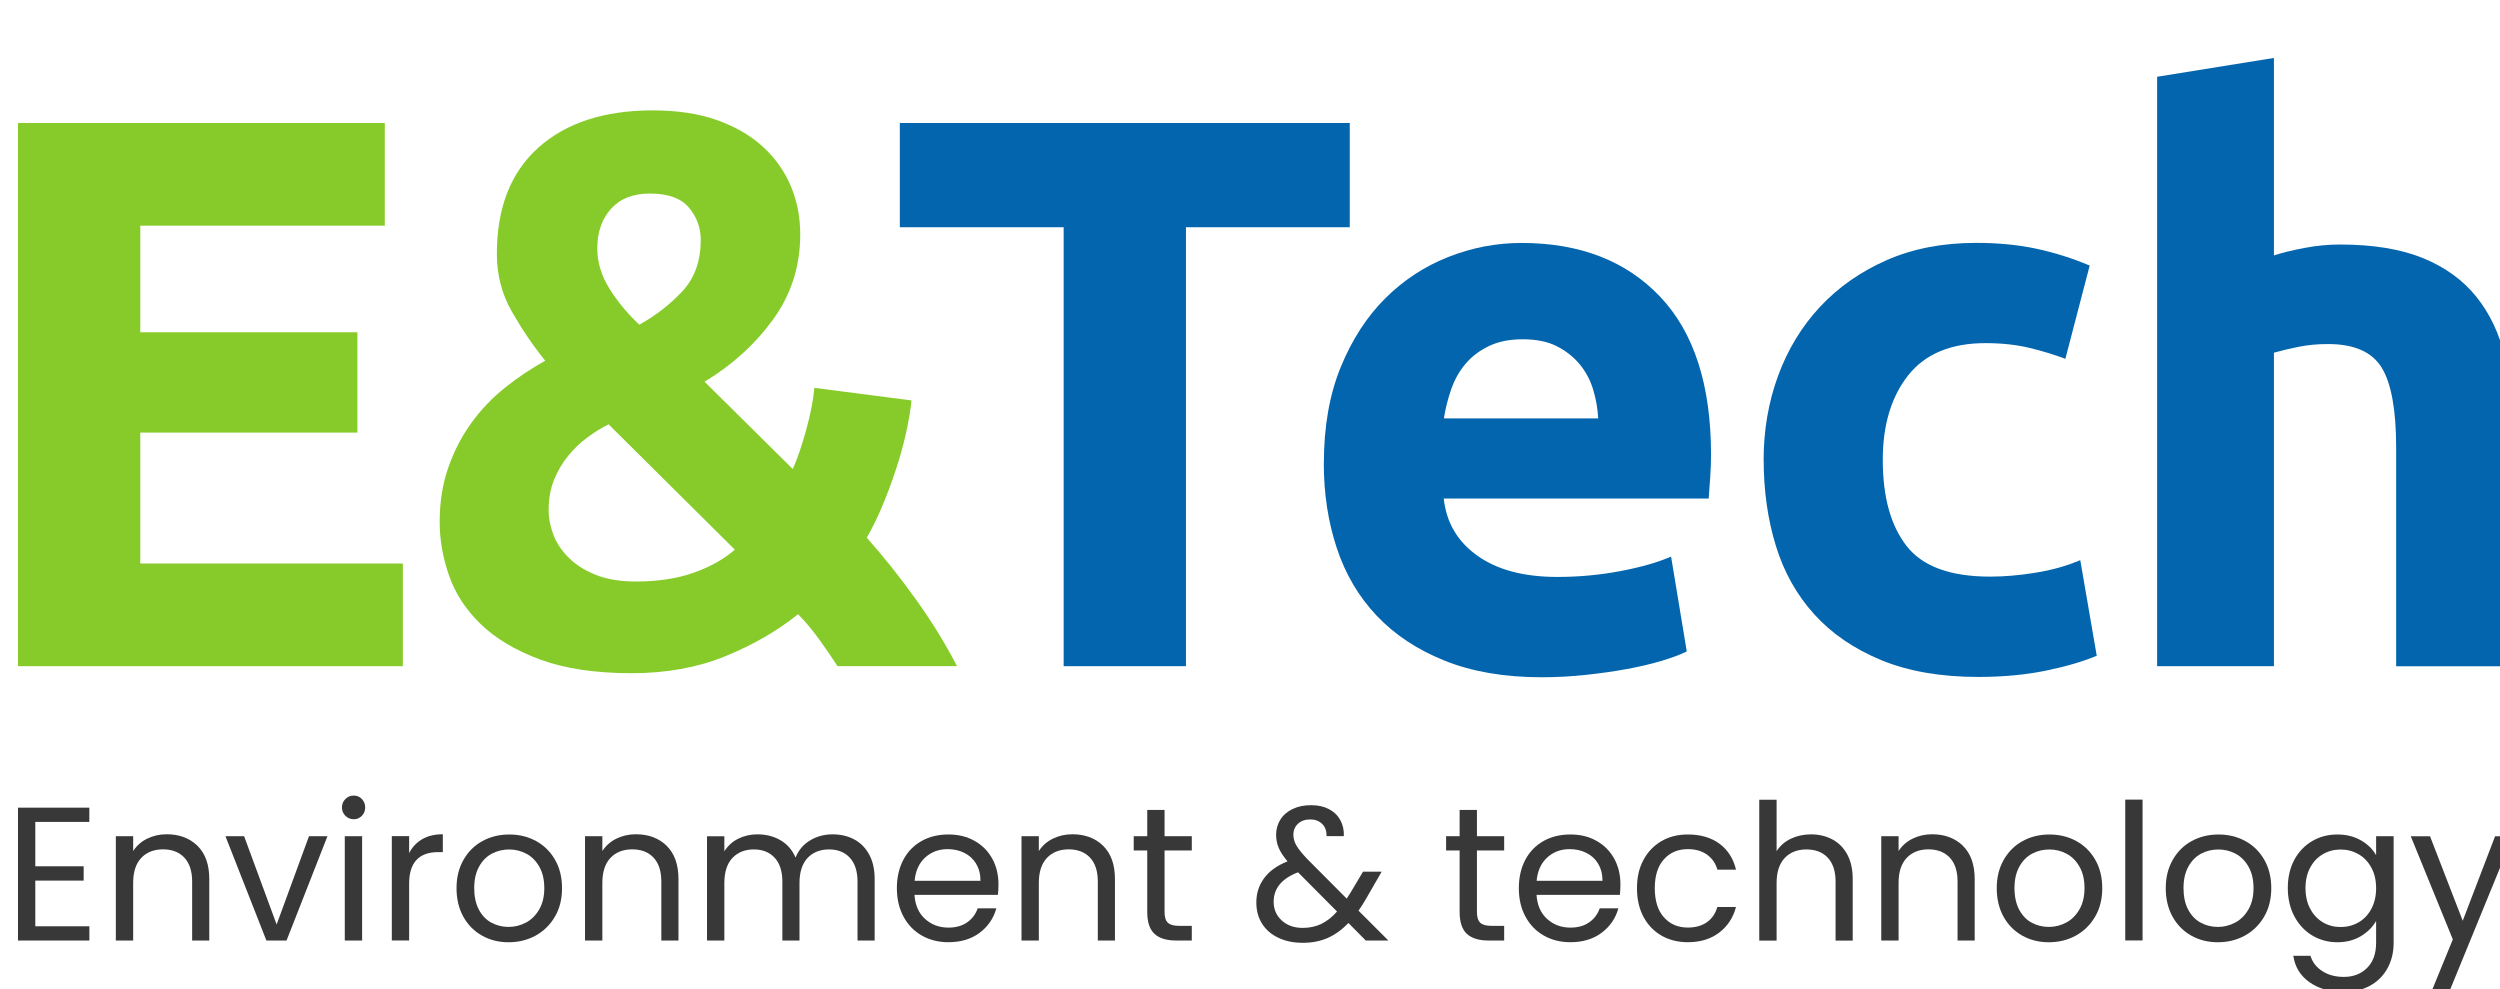 <svg width="139" height="55" viewBox="0 0 139 55" fill="none" xmlns="http://www.w3.org/2000/svg">
<g clip-path="url(#clip0_165_975)">
<path d="M1 37.04V6.838H21.395V12.547H7.8V18.474H19.872V24.052H7.8V31.331H22.399V37.04H1Z" fill="#87CB2A"/>
<path d="M24.446 29.029C24.446 27.925 24.604 26.918 24.923 26.002C25.242 25.086 25.668 24.26 26.205 23.518C26.742 22.777 27.363 22.125 28.074 21.558C28.782 20.991 29.531 20.491 30.313 20.055C29.625 19.202 29.007 18.289 28.454 17.316C27.9 16.343 27.625 15.276 27.625 14.114C27.625 11.557 28.393 9.59 29.934 8.207C31.474 6.828 33.595 6.137 36.297 6.137C37.663 6.137 38.854 6.318 39.871 6.68C40.888 7.043 41.737 7.536 42.422 8.164C43.103 8.788 43.62 9.516 43.969 10.345C44.318 11.174 44.493 12.067 44.493 13.027C44.493 14.799 43.989 16.376 42.989 17.756C41.986 19.139 40.714 20.293 39.173 21.223L44.08 26.079C44.335 25.502 44.587 24.77 44.828 23.887C45.07 23.005 45.221 22.233 45.278 21.565L50.681 22.263C50.624 22.817 50.52 23.421 50.376 24.072C50.232 24.727 50.047 25.388 49.829 26.056C49.611 26.723 49.362 27.395 49.087 28.062C48.812 28.73 48.513 29.341 48.191 29.895C49.121 30.939 50.03 32.08 50.916 33.315C51.802 34.55 52.568 35.792 53.209 37.037H46.563C46.322 36.654 45.996 36.178 45.59 35.611C45.184 35.043 44.778 34.557 44.372 34.151C43.211 35.084 41.858 35.862 40.318 36.49C38.777 37.117 37.045 37.43 35.129 37.43C33.095 37.43 31.393 37.175 30.028 36.668C28.662 36.161 27.564 35.507 26.735 34.708C25.906 33.909 25.319 33.01 24.97 32.009C24.621 31.009 24.446 30.012 24.446 29.026V29.029ZM30.504 28.375C30.504 28.811 30.591 29.261 30.766 29.724C30.941 30.187 31.226 30.617 31.618 31.006C32.011 31.399 32.514 31.717 33.125 31.962C33.736 32.207 34.481 32.332 35.354 32.332C36.575 32.332 37.646 32.17 38.566 31.845C39.482 31.519 40.247 31.093 40.858 30.563L33.837 23.592C33.431 23.794 33.035 24.042 32.645 24.331C32.256 24.619 31.9 24.961 31.585 25.351C31.266 25.743 31.008 26.183 30.806 26.676C30.605 27.17 30.504 27.734 30.504 28.371V28.375ZM38.962 13.336C38.962 12.665 38.744 12.07 38.307 11.547C37.871 11.023 37.146 10.761 36.129 10.761C35.199 10.761 34.481 11.043 33.971 11.611C33.461 12.178 33.209 12.913 33.209 13.812C33.209 14.567 33.427 15.302 33.864 16.014C34.3 16.725 34.861 17.407 35.548 18.055C36.481 17.531 37.284 16.903 37.955 16.178C38.626 15.45 38.962 14.504 38.962 13.339V13.336Z" fill="#87CB2A"/>
<path d="M75.047 6.838V12.634H65.939V37.04H59.139V12.634H50.03V6.838H75.047Z" fill="#0265AD"/>
<path d="M73.607 25.755C73.607 23.721 73.919 21.942 74.543 20.415C75.168 18.891 75.986 17.619 77.007 16.602C78.024 15.585 79.192 14.817 80.514 14.293C81.836 13.77 83.195 13.508 84.588 13.508C87.844 13.508 90.415 14.505 92.301 16.495C94.19 18.485 95.133 21.412 95.133 25.278C95.133 25.657 95.12 26.07 95.09 26.52C95.059 26.969 95.033 27.369 95.002 27.718H80.272C80.416 29.054 81.041 30.114 82.145 30.899C83.249 31.685 84.729 32.078 86.588 32.078C87.78 32.078 88.948 31.97 90.099 31.752C91.247 31.534 92.183 31.265 92.912 30.946L93.784 36.219C93.435 36.394 92.969 36.568 92.388 36.742C91.807 36.917 91.16 37.068 90.448 37.199C89.737 37.33 88.975 37.437 88.159 37.525C87.347 37.612 86.531 37.655 85.719 37.655C83.655 37.655 81.863 37.35 80.336 36.739C78.809 36.128 77.547 35.293 76.543 34.232C75.54 33.172 74.802 31.916 74.322 30.463C73.842 29.01 73.603 27.443 73.603 25.758L73.607 25.755ZM88.861 23.267C88.83 22.717 88.737 22.177 88.579 21.657C88.418 21.133 88.173 20.67 87.837 20.26C87.501 19.854 87.082 19.519 86.572 19.257C86.062 18.995 85.431 18.864 84.675 18.864C83.92 18.864 83.323 18.988 82.803 19.233C82.279 19.482 81.843 19.807 81.497 20.213C81.148 20.619 80.88 21.093 80.692 21.63C80.504 22.167 80.366 22.714 80.279 23.264H88.864L88.861 23.267Z" fill="#0265AD"/>
<path d="M98.057 25.579C98.057 23.925 98.325 22.361 98.862 20.894C99.399 19.427 100.178 18.149 101.195 17.058C102.212 15.967 103.447 15.105 104.9 14.464C106.353 13.826 108.008 13.504 109.867 13.504C111.085 13.504 112.206 13.611 113.223 13.829C114.24 14.048 115.227 14.36 116.187 14.766L114.834 19.951C114.223 19.72 113.555 19.515 112.83 19.34C112.102 19.166 111.29 19.078 110.391 19.078C108.474 19.078 107.041 19.676 106.098 20.864C105.155 22.055 104.682 23.626 104.682 25.569C104.682 27.633 105.125 29.231 106.011 30.362C106.897 31.496 108.444 32.06 110.652 32.06C111.438 32.06 112.28 31.99 113.18 31.842C114.079 31.698 114.908 31.466 115.663 31.144L116.579 36.46C115.824 36.779 114.881 37.054 113.747 37.289C112.612 37.521 111.364 37.638 109.998 37.638C107.907 37.638 106.105 37.326 104.594 36.702C103.084 36.078 101.842 35.228 100.869 34.151C99.896 33.077 99.184 31.805 98.735 30.338C98.285 28.872 98.06 27.281 98.06 25.566L98.057 25.579Z" fill="#0265AD"/>
<path d="M119.936 37.041V4.268L126.43 3.221V14.202C126.866 14.058 127.423 13.92 128.108 13.789C128.789 13.658 129.45 13.595 130.091 13.595C131.951 13.595 133.498 13.85 134.733 14.357C135.968 14.867 136.955 15.585 137.696 16.515C138.438 17.444 138.962 18.548 139.264 19.827C139.569 21.106 139.72 22.529 139.72 24.099V37.044H133.226V24.885C133.226 22.794 132.957 21.31 132.42 20.438C131.883 19.565 130.887 19.129 129.437 19.129C128.856 19.129 128.309 19.179 127.802 19.283C127.292 19.384 126.836 19.495 126.43 19.609V37.041H119.936Z" fill="#0265AD"/>
<path d="M1.963 45.698V48.165H4.652V48.961H1.963V51.501H4.97V52.293H1V44.906H4.967V45.698H1.963Z" fill="#383838"/>
<path d="M10.978 47.026C11.414 47.452 11.636 48.07 11.636 48.872V52.292H10.683V49.013C10.683 48.435 10.538 47.992 10.25 47.684C9.961 47.378 9.565 47.224 9.065 47.224C8.565 47.224 8.152 47.382 7.853 47.7C7.555 48.019 7.404 48.479 7.404 49.087V52.292H6.44V46.492H7.404V47.318C7.595 47.022 7.853 46.791 8.182 46.63C8.511 46.469 8.87 46.385 9.266 46.385C9.971 46.385 10.542 46.6 10.981 47.026H10.978Z" fill="#383838"/>
<path d="M15.381 51.402L17.18 46.492H18.207L15.932 52.292H14.811L12.535 46.492H13.572L15.381 51.402Z" fill="#383838"/>
<path d="M19.204 45.359C19.076 45.231 19.013 45.077 19.013 44.892C19.013 44.708 19.076 44.553 19.204 44.426C19.331 44.298 19.486 44.234 19.671 44.234C19.855 44.234 19.996 44.298 20.12 44.426C20.244 44.553 20.305 44.708 20.305 44.892C20.305 45.077 20.244 45.231 20.12 45.359C19.996 45.486 19.848 45.55 19.671 45.55C19.493 45.55 19.331 45.486 19.204 45.359ZM20.134 46.493V52.292H19.17V46.493H20.134Z" fill="#383838"/>
<path d="M23.473 46.66C23.789 46.475 24.171 46.385 24.621 46.385V47.378H24.366C23.285 47.378 22.748 47.965 22.748 49.133V52.288H21.785V46.489H22.748V47.432C22.916 47.1 23.158 46.845 23.473 46.66Z" fill="#383838"/>
<path d="M26.796 52.017C26.356 51.768 26.01 51.419 25.759 50.963C25.507 50.506 25.383 49.98 25.383 49.382C25.383 48.785 25.51 48.264 25.769 47.811C26.027 47.355 26.376 47.006 26.823 46.764C27.266 46.519 27.766 46.398 28.316 46.398C28.866 46.398 29.363 46.519 29.81 46.764C30.253 47.009 30.605 47.355 30.863 47.808C31.122 48.261 31.249 48.785 31.249 49.385C31.249 49.986 31.119 50.513 30.853 50.966C30.588 51.423 30.229 51.772 29.779 52.02C29.326 52.268 28.826 52.389 28.276 52.389C27.725 52.389 27.239 52.265 26.799 52.02L26.796 52.017ZM29.246 51.295C29.548 51.134 29.793 50.889 29.981 50.563C30.169 50.238 30.263 49.845 30.263 49.379C30.263 48.912 30.172 48.52 29.988 48.194C29.803 47.868 29.565 47.627 29.269 47.469C28.974 47.311 28.652 47.231 28.306 47.231C27.96 47.231 27.631 47.311 27.336 47.469C27.044 47.627 26.809 47.868 26.631 48.194C26.453 48.52 26.366 48.912 26.366 49.379C26.366 49.845 26.453 50.251 26.625 50.574C26.796 50.899 27.027 51.141 27.319 51.298C27.608 51.456 27.927 51.537 28.273 51.537C28.618 51.537 28.944 51.456 29.246 51.292V51.295Z" fill="#383838"/>
<path d="M37.065 47.026C37.501 47.452 37.723 48.07 37.723 48.872V52.292H36.77V49.013C36.77 48.435 36.625 47.992 36.337 47.684C36.048 47.378 35.652 47.224 35.152 47.224C34.652 47.224 34.239 47.382 33.94 47.7C33.642 48.019 33.491 48.479 33.491 49.087V52.292H32.527V46.492H33.491V47.318C33.682 47.022 33.94 46.791 34.269 46.63C34.598 46.469 34.957 46.385 35.353 46.385C36.058 46.385 36.629 46.6 37.068 47.026H37.065Z" fill="#383838"/>
<path d="M47.489 46.667C47.842 46.855 48.12 47.134 48.325 47.51C48.53 47.882 48.631 48.339 48.631 48.876V52.295H47.678V49.017C47.678 48.439 47.533 47.996 47.248 47.688C46.963 47.379 46.577 47.228 46.09 47.228C45.603 47.228 45.191 47.389 44.895 47.708C44.6 48.03 44.452 48.493 44.452 49.1V52.295H43.499V49.017C43.499 48.439 43.355 47.996 43.069 47.688C42.784 47.382 42.398 47.228 41.912 47.228C41.425 47.228 41.012 47.389 40.717 47.708C40.421 48.03 40.274 48.493 40.274 49.1V52.295H39.31V46.496H40.274V47.332C40.465 47.03 40.72 46.795 41.042 46.634C41.364 46.473 41.717 46.389 42.106 46.389C42.593 46.389 43.023 46.499 43.398 46.718C43.771 46.936 44.05 47.258 44.234 47.681C44.395 47.271 44.664 46.953 45.039 46.728C45.412 46.503 45.828 46.389 46.288 46.389C46.748 46.389 47.141 46.483 47.493 46.671L47.489 46.667Z" fill="#383838"/>
<path d="M55.481 49.753H50.846C50.88 50.323 51.078 50.77 51.434 51.092C51.789 51.414 52.222 51.575 52.729 51.575C53.145 51.575 53.494 51.478 53.773 51.283C54.051 51.088 54.246 50.83 54.36 50.504H55.397C55.243 51.062 54.931 51.515 54.468 51.864C54.001 52.213 53.424 52.387 52.732 52.387C52.182 52.387 51.689 52.263 51.256 52.018C50.823 51.773 50.48 51.421 50.235 50.964C49.99 50.508 49.866 49.981 49.866 49.383C49.866 48.786 49.987 48.259 50.225 47.806C50.464 47.353 50.803 47.007 51.236 46.762C51.669 46.517 52.169 46.397 52.732 46.397C53.296 46.397 53.769 46.517 54.192 46.756C54.615 46.994 54.941 47.326 55.172 47.746C55.401 48.165 55.515 48.638 55.515 49.169C55.515 49.353 55.505 49.548 55.484 49.749L55.481 49.753ZM54.273 48.021C54.112 47.756 53.89 47.554 53.612 47.417C53.333 47.279 53.024 47.212 52.685 47.212C52.199 47.212 51.783 47.366 51.44 47.678C51.098 47.991 50.903 48.42 50.853 48.971H54.514C54.514 48.605 54.434 48.289 54.27 48.024L54.273 48.021Z" fill="#383838"/>
<path d="M61.333 47.026C61.77 47.452 61.991 48.07 61.991 48.872V52.292H61.038V49.013C61.038 48.435 60.894 47.992 60.605 47.684C60.316 47.378 59.92 47.224 59.42 47.224C58.92 47.224 58.508 47.382 58.209 47.7C57.91 48.019 57.759 48.479 57.759 49.087V52.292H56.796V46.492H57.759V47.318C57.95 47.022 58.209 46.791 58.538 46.63C58.867 46.469 59.226 46.385 59.622 46.385C60.327 46.385 60.897 46.6 61.337 47.026H61.333Z" fill="#383838"/>
<path d="M64.75 47.285V50.705C64.75 50.987 64.811 51.188 64.931 51.303C65.052 51.42 65.26 51.477 65.556 51.477H66.264V52.293H65.394C64.858 52.293 64.455 52.168 64.19 51.923C63.921 51.675 63.787 51.272 63.787 50.705V47.285H63.035V46.493H63.787V45.033H64.75V46.493H66.264V47.285H64.75Z" fill="#383838"/>
<path d="M75.936 52.292L74.973 51.319C74.614 51.691 74.228 51.97 73.819 52.151C73.409 52.332 72.946 52.42 72.433 52.42C71.919 52.42 71.476 52.329 71.083 52.144C70.691 51.96 70.389 51.701 70.174 51.362C69.959 51.023 69.852 50.627 69.852 50.178C69.852 49.664 69.999 49.208 70.291 48.819C70.583 48.426 71.016 48.117 71.587 47.892C71.362 47.624 71.197 47.379 71.1 47.15C71.003 46.926 70.952 46.677 70.952 46.409C70.952 46.1 71.033 45.818 71.191 45.566C71.348 45.315 71.577 45.12 71.872 44.979C72.167 44.838 72.51 44.768 72.899 44.768C73.288 44.768 73.611 44.841 73.892 44.989C74.174 45.137 74.386 45.345 74.527 45.607C74.668 45.872 74.731 46.167 74.718 46.489H73.755C73.761 46.201 73.681 45.972 73.51 45.808C73.342 45.644 73.121 45.56 72.852 45.56C72.57 45.56 72.342 45.64 72.171 45.798C71.999 45.956 71.912 46.16 71.912 46.405C71.912 46.617 71.969 46.822 72.087 47.02C72.204 47.218 72.399 47.459 72.674 47.751L74.876 49.963L75.067 49.668L75.785 48.463H76.822L75.956 49.966C75.836 50.178 75.695 50.399 75.534 50.634L77.195 52.295H75.936V52.292ZM73.466 51.369C73.772 51.221 74.064 50.993 74.339 50.681L72.171 48.5C71.268 48.845 70.815 49.392 70.815 50.141C70.815 50.557 70.966 50.903 71.264 51.178C71.563 51.453 71.953 51.591 72.433 51.591C72.815 51.591 73.157 51.517 73.466 51.369Z" fill="#383838"/>
<path d="M82.118 47.285V50.705C82.118 50.987 82.179 51.188 82.3 51.303C82.42 51.417 82.629 51.477 82.924 51.477H83.632V52.293H82.763C82.226 52.293 81.823 52.168 81.558 51.923C81.293 51.678 81.155 51.272 81.155 50.705V47.285H80.403V46.493H81.155V45.033H82.118V46.493H83.632V47.285H82.118Z" fill="#383838"/>
<path d="M90.066 49.753H85.431C85.468 50.323 85.662 50.77 86.018 51.092C86.374 51.414 86.807 51.575 87.313 51.575C87.73 51.575 88.079 51.478 88.357 51.283C88.636 51.088 88.83 50.83 88.945 50.504H89.982C89.827 51.062 89.515 51.515 89.049 51.864C88.582 52.213 88.005 52.387 87.313 52.387C86.763 52.387 86.27 52.263 85.837 52.018C85.404 51.77 85.061 51.421 84.816 50.964C84.568 50.508 84.447 49.981 84.447 49.383C84.447 48.786 84.568 48.259 84.806 47.806C85.045 47.353 85.384 47.007 85.817 46.762C86.249 46.517 86.75 46.397 87.313 46.397C87.877 46.397 88.35 46.517 88.773 46.756C89.196 46.994 89.522 47.326 89.753 47.746C89.982 48.165 90.096 48.638 90.096 49.169C90.096 49.353 90.086 49.548 90.066 49.749V49.753ZM88.857 48.021C88.696 47.756 88.475 47.554 88.196 47.417C87.918 47.279 87.609 47.212 87.27 47.212C86.783 47.212 86.367 47.366 86.025 47.678C85.682 47.991 85.488 48.42 85.437 48.971H89.099C89.099 48.605 89.018 48.289 88.854 48.024L88.857 48.021Z" fill="#383838"/>
<path d="M91.378 47.809C91.616 47.363 91.952 47.014 92.378 46.766C92.805 46.517 93.294 46.397 93.845 46.397C94.556 46.397 95.144 46.571 95.607 46.913C96.07 47.259 96.375 47.739 96.523 48.353H95.486C95.389 48.001 95.194 47.722 94.909 47.517C94.624 47.313 94.268 47.212 93.845 47.212C93.294 47.212 92.852 47.4 92.513 47.779C92.174 48.158 92.006 48.692 92.006 49.383C92.006 50.075 92.174 50.622 92.513 51.001C92.852 51.384 93.294 51.572 93.845 51.572C94.268 51.572 94.62 51.474 94.902 51.276C95.184 51.078 95.379 50.796 95.483 50.431H96.52C96.365 51.025 96.053 51.498 95.587 51.854C95.12 52.209 94.54 52.387 93.841 52.387C93.291 52.387 92.801 52.263 92.375 52.018C91.949 51.77 91.613 51.421 91.375 50.971C91.136 50.521 91.016 49.991 91.016 49.383C91.016 48.776 91.136 48.259 91.375 47.813L91.378 47.809Z" fill="#383838"/>
<path d="M101.876 46.669C102.229 46.856 102.507 47.135 102.709 47.511C102.91 47.883 103.011 48.34 103.011 48.877V52.297H102.058V49.018C102.058 48.441 101.913 47.998 101.625 47.689C101.336 47.383 100.94 47.229 100.44 47.229C99.94 47.229 99.527 47.387 99.228 47.706C98.93 48.024 98.779 48.484 98.779 49.092V52.297H97.815V44.467H98.779V47.323C98.97 47.028 99.232 46.796 99.567 46.635C99.903 46.474 100.279 46.39 100.695 46.39C101.131 46.39 101.527 46.484 101.88 46.672L101.876 46.669Z" fill="#383838"/>
<path d="M109.135 47.026C109.571 47.452 109.793 48.07 109.793 48.872V52.292H108.84V49.013C108.84 48.435 108.696 47.992 108.407 47.684C108.118 47.378 107.722 47.224 107.222 47.224C106.722 47.224 106.309 47.382 106.011 47.7C105.712 48.019 105.561 48.479 105.561 49.087V52.292H104.598V46.492H105.561V47.318C105.752 47.022 106.011 46.791 106.34 46.63C106.668 46.469 107.028 46.385 107.424 46.385C108.128 46.385 108.699 46.6 109.139 47.026H109.135Z" fill="#383838"/>
<path d="M112.431 52.017C111.992 51.768 111.646 51.419 111.394 50.963C111.143 50.506 111.019 49.98 111.019 49.382C111.019 48.785 111.146 48.264 111.405 47.811C111.663 47.358 112.012 47.006 112.458 46.764C112.901 46.519 113.401 46.398 113.952 46.398C114.502 46.398 114.999 46.519 115.445 46.764C115.892 47.009 116.241 47.355 116.499 47.808C116.758 48.261 116.885 48.785 116.885 49.385C116.885 49.986 116.754 50.513 116.489 50.966C116.224 51.419 115.865 51.772 115.415 52.02C114.962 52.268 114.462 52.389 113.912 52.389C113.361 52.389 112.878 52.265 112.435 52.02L112.431 52.017ZM114.882 51.295C115.184 51.134 115.429 50.889 115.617 50.563C115.804 50.238 115.898 49.845 115.898 49.379C115.898 48.912 115.808 48.52 115.623 48.194C115.439 47.868 115.2 47.627 114.905 47.469C114.61 47.311 114.287 47.231 113.942 47.231C113.596 47.231 113.267 47.311 112.975 47.469C112.683 47.627 112.448 47.868 112.27 48.194C112.093 48.52 112.005 48.912 112.005 49.379C112.005 49.845 112.093 50.251 112.264 50.574C112.438 50.899 112.666 51.141 112.958 51.298C113.247 51.456 113.566 51.537 113.912 51.537C114.257 51.537 114.583 51.456 114.885 51.292L114.882 51.295Z" fill="#383838"/>
<path d="M119.127 44.459V52.289H118.164V44.459H119.127Z" fill="#383838"/>
<path d="M121.829 52.017C121.389 51.768 121.044 51.419 120.792 50.963C120.54 50.506 120.416 49.98 120.416 49.382C120.416 48.785 120.544 48.264 120.802 47.811C121.06 47.358 121.409 47.006 121.856 46.764C122.299 46.519 122.799 46.398 123.349 46.398C123.9 46.398 124.396 46.519 124.843 46.764C125.289 47.009 125.638 47.355 125.897 47.808C126.155 48.261 126.283 48.785 126.283 49.385C126.283 49.986 126.152 50.513 125.887 50.966C125.621 51.423 125.262 51.772 124.813 52.02C124.36 52.268 123.859 52.389 123.309 52.389C122.759 52.389 122.275 52.265 121.832 52.02L121.829 52.017ZM124.279 51.295C124.581 51.134 124.826 50.889 125.014 50.563C125.202 50.238 125.296 49.845 125.296 49.379C125.296 48.912 125.205 48.52 125.021 48.194C124.836 47.868 124.598 47.627 124.302 47.469C124.007 47.311 123.685 47.231 123.339 47.231C122.994 47.231 122.665 47.311 122.373 47.469C122.081 47.627 121.846 47.868 121.668 48.194C121.49 48.52 121.403 48.912 121.403 49.379C121.403 49.845 121.49 50.251 121.661 50.574C121.836 50.899 122.064 51.141 122.356 51.298C122.645 51.456 122.963 51.537 123.309 51.537C123.655 51.537 123.98 51.456 124.282 51.292L124.279 51.295Z" fill="#383838"/>
<path d="M131.27 46.724C131.646 46.942 131.928 47.217 132.112 47.55V46.492H133.086V52.419C133.086 52.95 132.971 53.419 132.747 53.832C132.522 54.245 132.199 54.567 131.78 54.802C131.36 55.034 130.87 55.151 130.313 55.151C129.551 55.151 128.917 54.97 128.407 54.611C127.9 54.252 127.598 53.762 127.508 53.141H128.461C128.568 53.493 128.786 53.779 129.119 53.993C129.451 54.208 129.85 54.316 130.313 54.316C130.844 54.316 131.273 54.151 131.609 53.819C131.944 53.487 132.112 53.02 132.112 52.423V51.205C131.921 51.543 131.639 51.825 131.266 52.05C130.891 52.275 130.454 52.389 129.954 52.389C129.454 52.389 128.971 52.262 128.551 52.007C128.132 51.752 127.803 51.396 127.561 50.939C127.323 50.48 127.202 49.959 127.202 49.372C127.202 48.785 127.323 48.258 127.561 47.811C127.8 47.365 128.132 47.016 128.551 46.768C128.971 46.519 129.437 46.398 129.954 46.398C130.471 46.398 130.894 46.509 131.273 46.727L131.27 46.724ZM131.847 48.238C131.669 47.912 131.431 47.664 131.132 47.493C130.834 47.321 130.501 47.234 130.142 47.234C129.783 47.234 129.454 47.318 129.159 47.489C128.863 47.66 128.625 47.905 128.451 48.231C128.273 48.556 128.186 48.936 128.186 49.375C128.186 49.815 128.273 50.208 128.451 50.533C128.625 50.862 128.863 51.111 129.159 51.285C129.454 51.459 129.783 51.543 130.142 51.543C130.501 51.543 130.83 51.456 131.132 51.285C131.434 51.114 131.669 50.862 131.847 50.533C132.022 50.204 132.112 49.822 132.112 49.385C132.112 48.949 132.025 48.566 131.847 48.241V48.238Z" fill="#383838"/>
<path d="M139.72 46.492L136.226 55.024H135.233L136.377 52.231L134.038 46.495H135.109L136.928 51.194L138.727 46.495H139.72V46.492Z" fill="#383838"/>
</g>
<defs>
<clipPath id="clip0_165_975">
<rect width="139" height="55" fill="white"/>
</clipPath>
</defs>
</svg>
